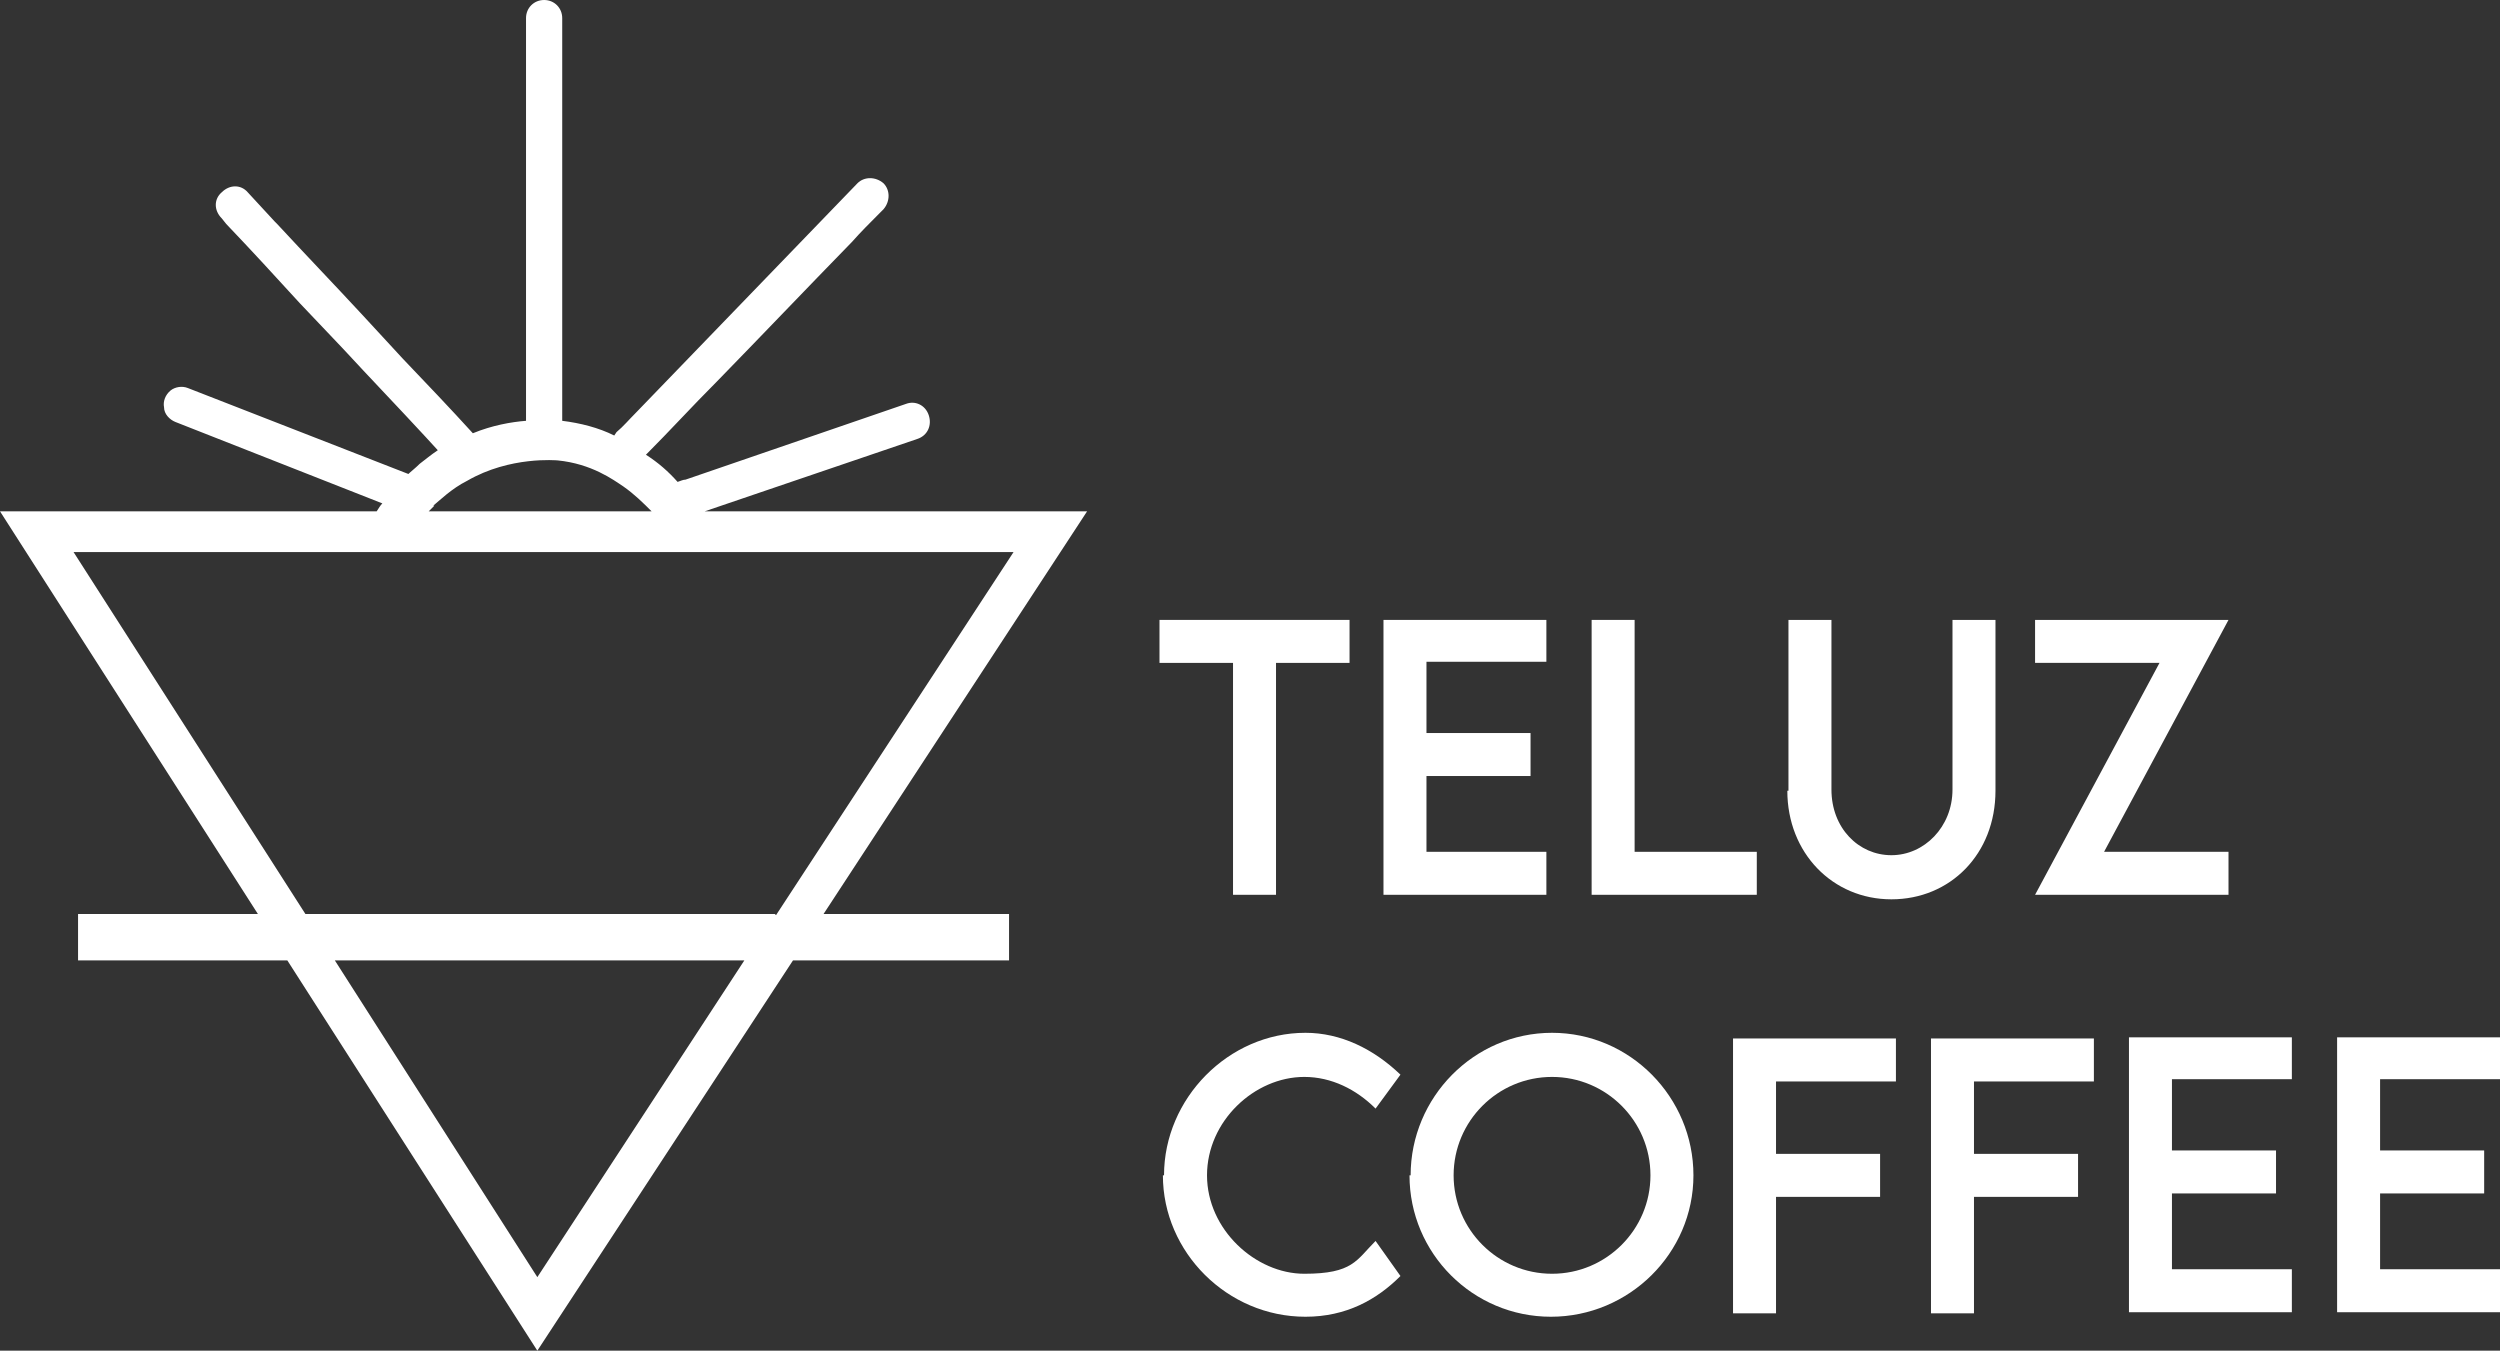 <svg xmlns="http://www.w3.org/2000/svg" id="Capa_1" data-name="Capa 1" viewBox="0 0 221 119.4"><rect x="0" y="0" width="221" height="119.4" fill="#333333" stroke="none"/><defs><style>      .cls-1 {        fill: #fff;      }    </style></defs><path class="cls-1" d="M119.3,58.6h-6.5v20.5h-3.8v-20.5h-6.5v-3.8h16.8v3.8Z"></path><polygon class="cls-1" points="126.1 58.5 126.1 64.8 135.3 64.8 135.3 68.6 126.1 68.6 126.1 75.3 136.7 75.3 136.7 79.1 122.3 79.1 122.3 54.8 136.7 54.8 136.7 58.5 126.1 58.5"></polygon><path class="cls-1" d="M155.3,75.3v3.8h-14.6v-24.3h3.8v20.5h10.8Z"></path><path class="cls-1" d="M158.1,69.9v-15.1h3.8v15c0,3.4,2.4,5.8,5.3,5.8s5.4-2.5,5.4-5.8v-15h3.8v15.1c0,5.6-4,9.6-9.2,9.6s-9.2-4.1-9.2-9.6Z"></path><path class="cls-1" d="M190.9,58.6h-11v-3.8h17.1l-11,20.5h11v3.8h-17.1l11-20.5Z"></path><path class="cls-1" d="M102.9,103.9c0-6.8,5.7-12.6,12.5-12.6,3.1,0,6,1.4,8.4,3.7l-2.2,3c-1.7-1.7-3.9-2.8-6.3-2.8-4.4,0-8.6,3.9-8.6,8.7s4.3,8.7,8.6,8.7,4.6-1.2,6.3-2.9l2.2,3.1c-2.1,2.1-4.8,3.6-8.4,3.6-6.9,0-12.6-5.7-12.6-12.5Z"></path><path class="cls-1" d="M124.7,103.9c0-6.9,5.6-12.6,12.5-12.6s12.5,5.7,12.5,12.6-5.7,12.5-12.6,12.5-12.5-5.6-12.5-12.5ZM145.9,103.9c0-4.8-3.9-8.7-8.7-8.7s-8.7,3.9-8.7,8.7,3.9,8.7,8.7,8.7,8.7-3.9,8.7-8.7Z"></path><path class="cls-1" d="M157,95.5v6.5h9.2v3.8h-9.2v10.3h-3.8v-24.3h14.4v3.8h-10.6Z"></path><path class="cls-1" d="M174.5,95.5v6.5h9.2v3.8h-9.2v10.3h-3.8v-24.3h14.4v3.8h-10.6Z"></path><path class="cls-1" d="M192,95.5v6.2h9.2v3.8h-9.2v6.7h10.6v3.8h-14.4v-24.3h14.4v3.7h-10.6Z"></path><path class="cls-1" d="M210.4,95.5v6.2h9.2v3.8h-9.2v6.7h10.6v3.8h-14.4v-24.3h14.4v3.7h-10.6Z"></path><path class="cls-1" d="M96.1,45.2h-33.8l18.8-6.4c.9-.3,1.3-1.2,1-2.1-.3-.9-1.2-1.3-2-1l-19.5,6.7c-.2,0-.4.1-.7.2-.8-.9-1.7-1.7-2.8-2.4,2.1-2.1,4.1-4.3,6.2-6.4,4-4.1,8-8.3,12-12.4.8-.9,1.6-1.7,2.5-2.6l.3-.3c.6-.7.6-1.7,0-2.3-.7-.6-1.7-.6-2.3,0l-19.6,20.3c-.6.6-1.1,1.2-1.7,1.7l-.2.3c-1.4-.7-3-1.1-4.6-1.3V1.6c0-.9-.7-1.6-1.6-1.6s-1.6.7-1.6,1.6v35.6c-1.3.1-3,.4-4.7,1.1-2-2.2-4.1-4.4-6.2-6.6l-3.6-3.9c-2.5-2.7-5-5.3-7.5-8l-.2-.2-2.4-2.6c-.6-.7-1.6-.7-2.3,0-.7.6-.7,1.6,0,2.3l.4.5c2.2,2.3,4.4,4.7,6.5,7l3.8,4c2.4,2.6,4.9,5.2,7.3,7.8l1.1,1.2c-.6.4-1.2.9-1.6,1.2-.4.4-.8.7-1,.9l-19.5-7.6c-.5-.2-1.1-.1-1.5.2-.5.4-.7,1-.6,1.5,0,.6.5,1.1,1,1.3l18.3,7.2c-.2.2-.3.4-.5.7H0l22.8,35.6H6.9v4.1h18.5l22.1,34.5,22.6-34.5h19.1v-4.1h-16.4l23.3-35.6ZM38.3,44.7c.5-.4,1.6-1.5,3-2.2,3.8-2.2,7.9-1.8,8-1.8,3,.3,4.9,1.7,5.8,2.3,1,.7,1.8,1.5,2.5,2.2h-19.7c.2-.2.3-.3.5-.5ZM47.5,112.9l-17.9-28h36.2l-18.3,28ZM68.5,80.8H27L6.5,48.8h83.1l-21,32.1Z"></path></svg>